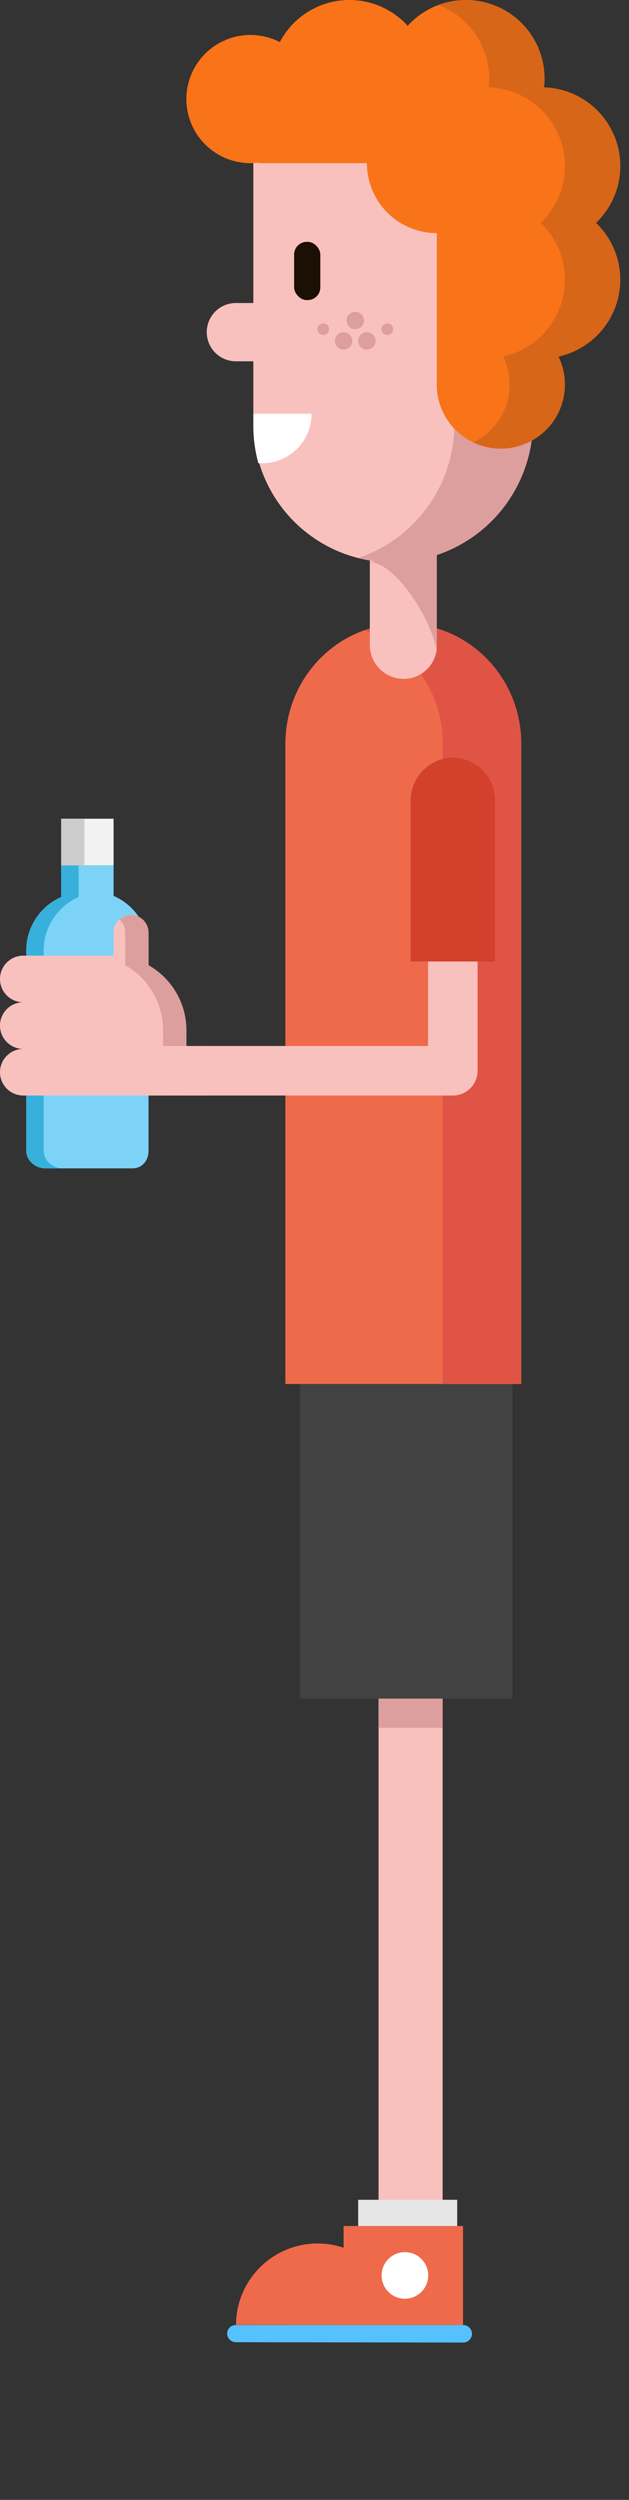<svg id="Camada_1" data-name="Camada 1" xmlns="http://www.w3.org/2000/svg" viewBox="0 0 216 858"><rect x="0" y="0" width="216" height="858" fill="#333333" stroke="none"/><defs><style>.cls-1{fill:#7dd3f7;}.cls-2{fill:#37b1db;}.cls-3{fill:#424242;}.cls-4{fill:#ef6a4b;}.cls-5{fill:#e05446;}.cls-6{fill:#d3412d;}.cls-7{fill:#f9c1bd;}.cls-8{fill:#f2f2f2;}.cls-9{fill:#dd9f9e;}.cls-10{fill:#ccc;}.cls-11{fill:#1c0f03;}.cls-12{fill:#fff;}.cls-13{fill:#f97319;}.cls-14{fill:#d86619;}.cls-15{fill:#55c2ff;}.cls-16{fill:#e6e6e6;}</style></defs><title>boneco1</title><path class="cls-1" d="M39,307.49V297H21v10.87A20.12,20.12,0,0,0,9,326v69c0,3.31,3.19,6,6.5,6h30c3.31,0,5.5-2.69,5.5-6V326A19.84,19.84,0,0,0,39,307.49Z"/><path class="cls-2" d="M15,395V326a20.12,20.12,0,0,1,12-18.13V297H21v10.87A20.12,20.12,0,0,0,9,326v69c0,3.31,3.19,6,6.5,6h6C18.19,401,15,398.31,15,395Z"/><rect class="cls-3" x="103" y="469" width="73" height="114"/><path class="cls-4" d="M179,475H98V255.37c0-23,18.15-41.37,40.59-41.37h-0.12c22.45,0,40.53,18.4,40.53,41.37V475Z"/><path class="cls-5" d="M138.44,214h0Z"/><path class="cls-5" d="M138.52,214a40,40,0,0,0-13.5,2.36,41.19,41.19,0,0,1,27,39V475h27V255.37C179,232.42,160.94,214,138.52,214Z"/><path class="cls-6" d="M170,330H141V275a14.83,14.83,0,0,1,14.72-15h-0.29A14.7,14.7,0,0,1,170,275v55Z"/><path class="cls-7" d="M155.5,376H63V359h84V330h17v37.5A8.5,8.5,0,0,1,155.5,376Z"/><path class="cls-7" d="M38.73,328H8a8,8,0,0,0,0,16,8,8,0,0,0,0,16,8,8,0,0,0,0,16H64V353.48A25.59,25.59,0,0,0,38.73,328Z"/><rect class="cls-8" x="21" y="281" width="18" height="16"/><rect class="cls-7" x="39" y="314" width="12" height="23" rx="6" ry="6"/><path class="cls-9" d="M31,328h0Z"/><path class="cls-9" d="M51,331.27c0-.09,0-0.18,0-0.27V320a6,6,0,0,0-10-4.45A6,6,0,0,1,43,320v11c0,0.09,0,.18,0,0.27a25.72,25.72,0,0,1,13,22.21V376h8V353.48A25.72,25.72,0,0,0,51,331.27Z"/><rect class="cls-10" x="21" y="281" width="8" height="16"/><path class="cls-7" d="M127.45,185h22.1a0.45,0.45,0,0,1,.45.45v36.21A11.35,11.35,0,0,1,138.65,233h0A11.65,11.65,0,0,1,127,221.35v-35.9A0.45,0.45,0,0,1,127.45,185Z"/><path class="cls-9" d="M150,212v13c0-9.39-13.61-32-23-32l9-2,14-2v23Z"/><rect class="cls-7" x="49" y="359" width="23" height="17"/><path class="cls-7" d="M87,39v65H81a10,10,0,0,0-10,10h0a10,10,0,0,0,10,10h6v21.22A47.78,47.78,0,0,0,134.78,193h0A48.36,48.36,0,0,0,183,144.78V39H87Z"/><path class="cls-9" d="M87,39v1h69V145.78a48.4,48.4,0,0,1-33,45.74A47.11,47.11,0,0,0,134.69,193h-0.14c26.52,0,48.46-21.7,48.46-48.22V39H87Z"/><rect class="cls-11" x="101" y="83" width="9" height="20" rx="4.37" ry="4.37"/><path class="cls-12" d="M88.74,159H90a17,17,0,0,0,17-17H87v4.22A47.79,47.79,0,0,0,88.74,159Z"/><circle class="cls-9" cx="122" cy="110" r="3"/><circle class="cls-9" cx="126" cy="117" r="3"/><circle class="cls-9" cx="133" cy="113" r="2"/><circle class="cls-9" cx="111" cy="113" r="2"/><circle class="cls-9" cx="118" cy="117" r="3"/><path class="cls-13" d="M204.66,76.5A27,27,0,0,0,186.83,30a27.28,27.28,0,0,0,.17-3A27,27,0,0,0,140,8.86a27,27,0,0,0-43.91,5.59A22,22,0,1,0,86,56a22.19,22.19,0,0,0,3-.21V56h37a24,24,0,0,0,24,24v53h0a22,22,0,1,0,41.76-10.63A27,27,0,0,0,204.66,76.5Z"/><path class="cls-14" d="M213,57a27,27,0,0,0-26.17-27A27,27,0,0,0,160,0a26.93,26.93,0,0,0-9.5,1.73A27,27,0,0,1,167.83,30,27,27,0,0,1,185.66,76.5a27,27,0,0,1-12.88,45.87,22,22,0,0,1-10.26,29.46,22,22,0,0,0,29.26-29.46A27,27,0,0,0,204.66,76.5,26.91,26.91,0,0,0,213,57Z"/><path class="cls-14" d="M76.48,14.16l0.61,0.29c0.14-.26.29-0.51,0.43-0.76Q77,13.91,76.48,14.16Z"/><rect class="cls-7" x="130" y="583" width="22" height="176"/><rect class="cls-4" x="118" y="764" width="41" height="33.98"/><path class="cls-4" d="M109.06,770a28,28,0,0,1,28,28l-56-.06A28,28,0,0,1,109.06,770Z"/><path class="cls-15" d="M81,803.88L159.07,804a3,3,0,0,0,3-3h0a3,3,0,0,0-3-3H81a2.93,2.93,0,0,0-3,2.87h0A3,3,0,0,0,81,803.88Z"/><circle class="cls-12" cx="139.05" cy="780.98" r="8" transform="translate(-642.08 919.2) rotate(-89.94)"/><rect class="cls-16" x="123" y="755" width="34" height="9"/><rect class="cls-9" x="130" y="583" width="22" height="10"/></svg>